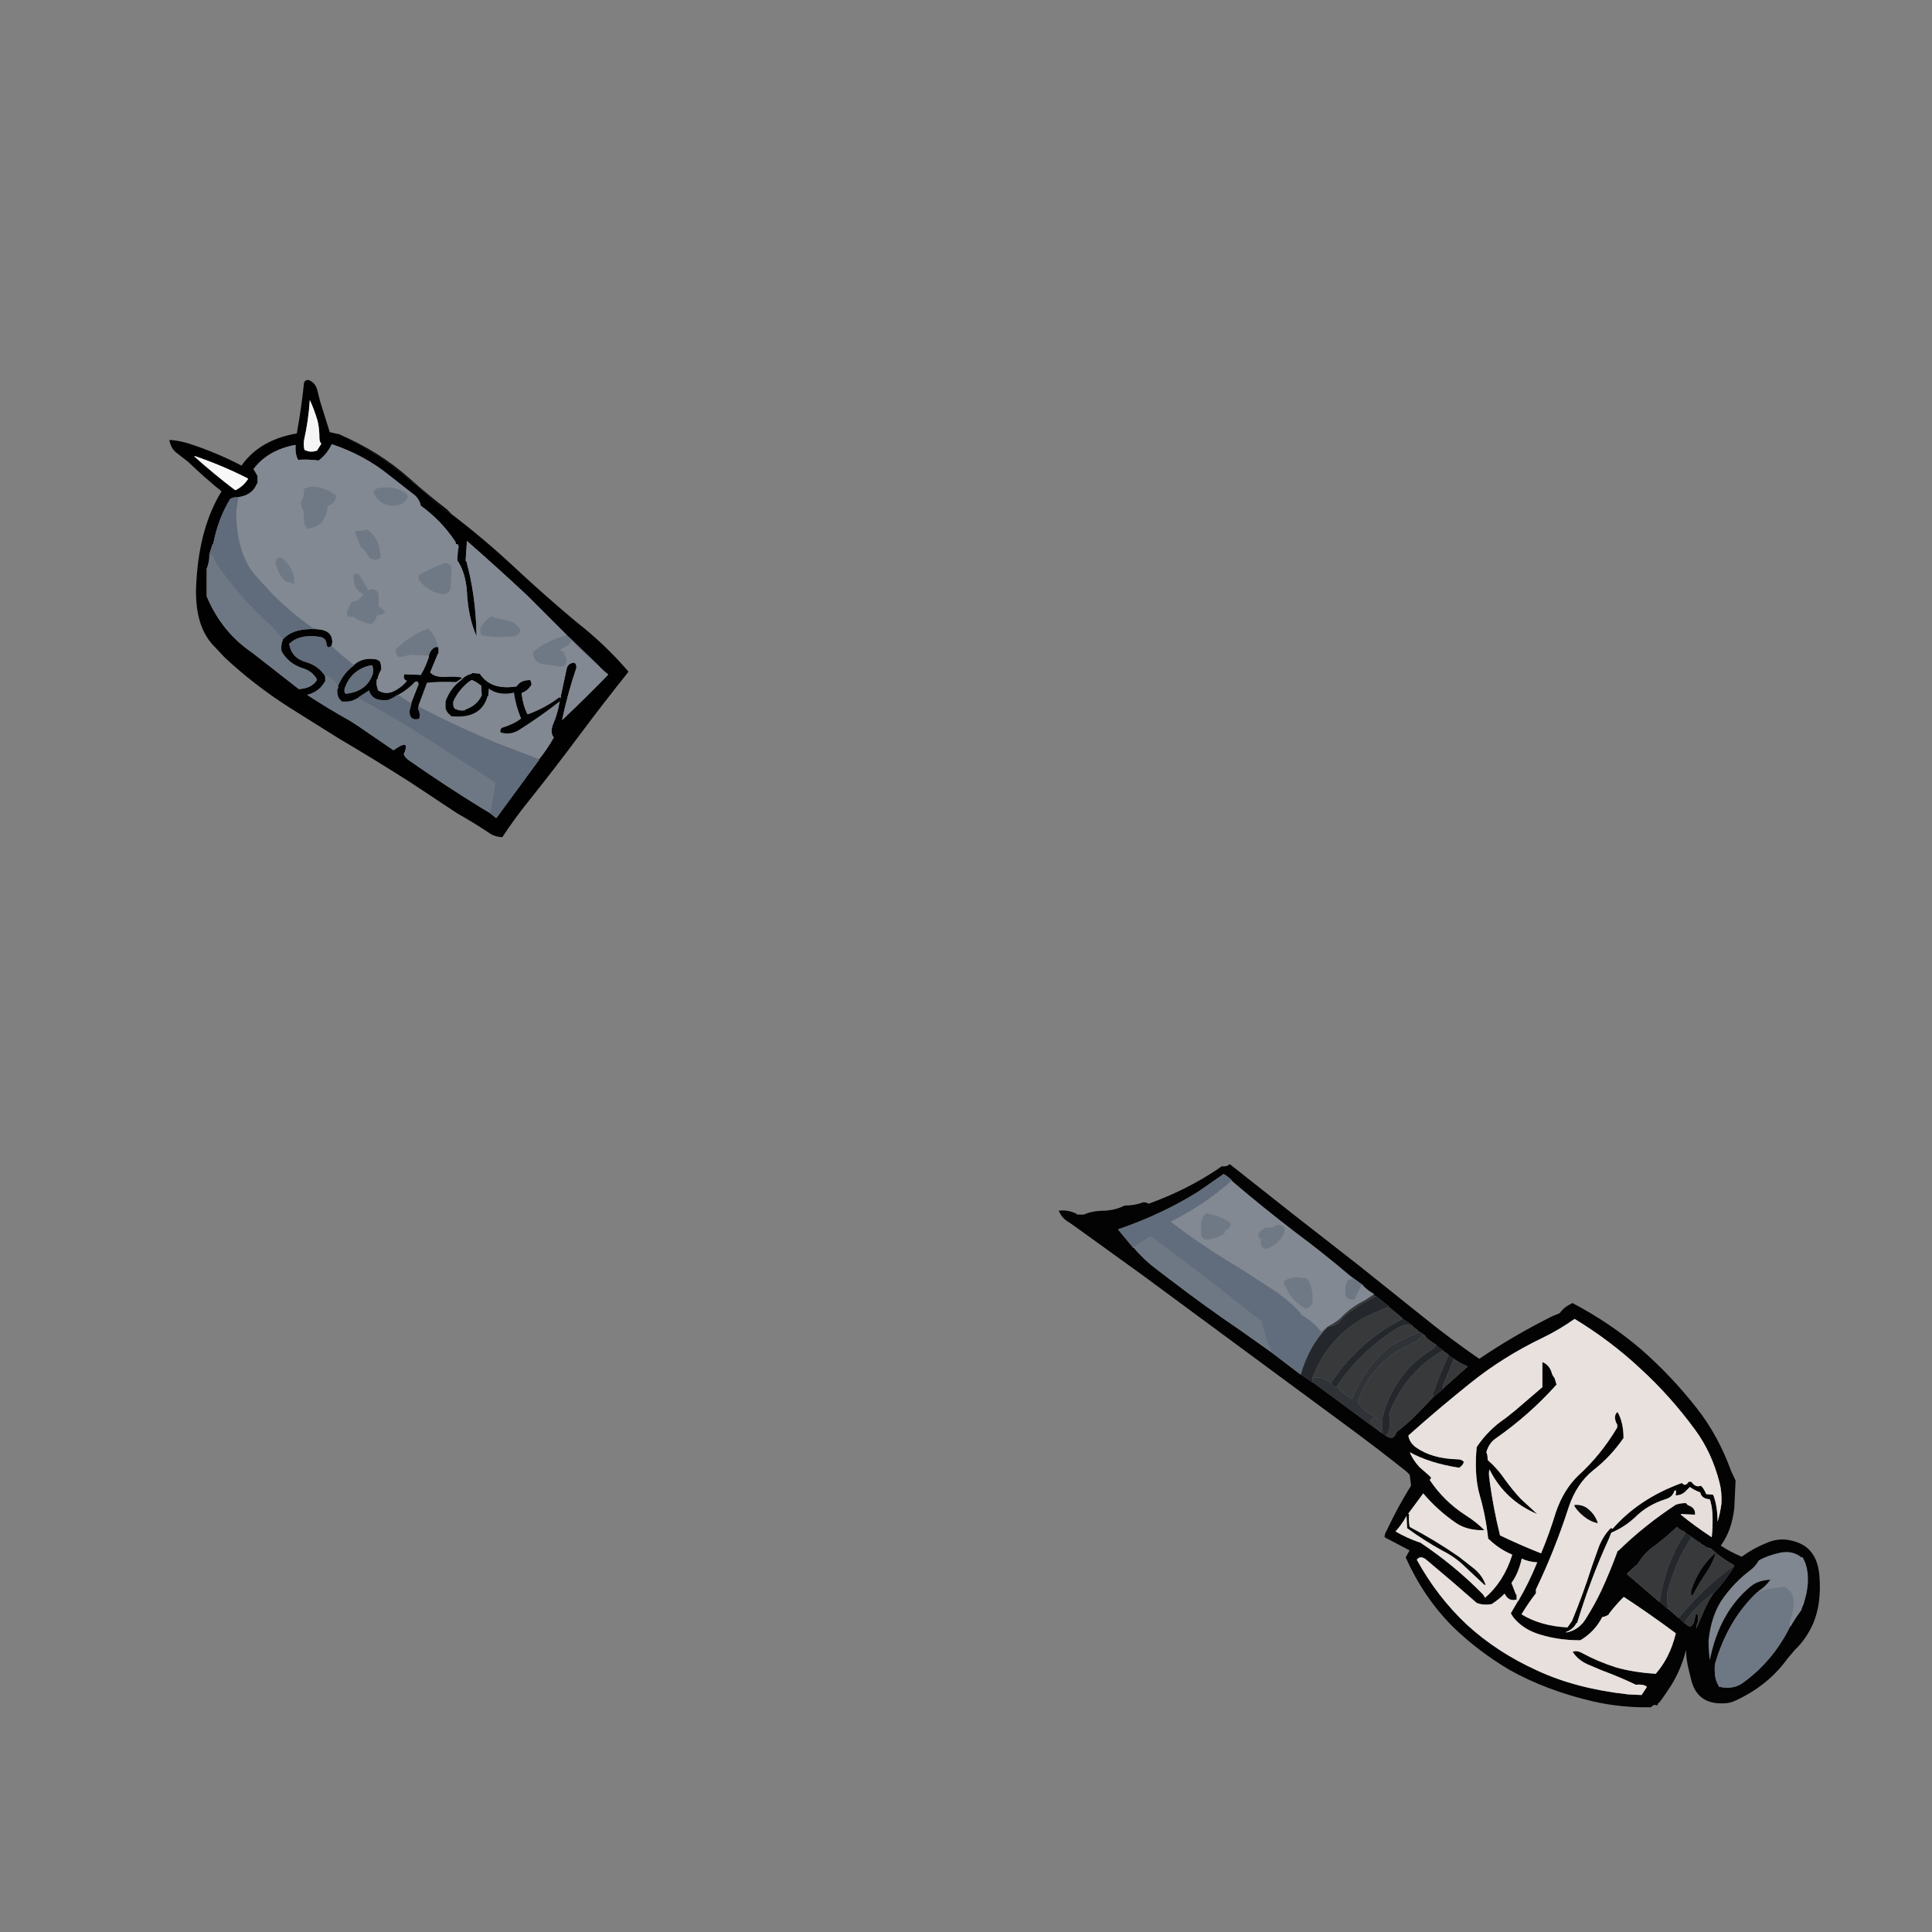 <svg xmlns="http://www.w3.org/2000/svg" xmlns:xlink="http://www.w3.org/1999/xlink" width="3000" height="3000" preserveAspectRatio="none"><rect width="100%" height="100%" fill="#808080" stroke="none"/><defs><g id="a"><path fill="#000102" d="M636 743q-47-42-110-69 61 28 109 70l57 49 10 6-8-8q-30-23-58-48Z"/><path fill="#010101" d="M294 689q-16-5-31-6 2 13 11 20l18 14q25 24 52 46-34 55-39 139-5 70 29 103l15 16q46 43 101 78l75 47q56 33 111 68l74 49q25 14 49 30 8 6 20 7h1q19-29 40-55 40-50 78-101t78-101q-37-43-82-78-49-41-95-84t-97-82l-10-6-57-49q-48-42-109-70h-1l-13-3-15-48-4-16q-3-13-14-17-6 0-7 5-4 39-11 77v1q-58 10-86 50-38-20-81-34m359 94v2q32 23 54 56l1 4q6-1 3 10l-1 15q13 19 15 49 2 40 15 69-1-63-16-117h-1l2-30v-1q48 42 94 85l61 61 47 45v1h1q7 8 16 15v1q-35 36-71 70v-1q9-42 22-80v-1q0-6-4-7-9 1-11 9l-9 42v4l-2 5q-3 19-10 35-5 12 0 20l1 1q-10 18-23 34v1l-66 90h-1l-10-8-15-9q-55-34-108-71-8-5-10-11 4-8 3-13-2-5-19 7l-57-39-11-7q-34-19-66-40 19-5 27-20h1v-9q-10-16-30-22-22-6-26-28 16-16 48-11 10 2 10 12 2 7 7 2h1l1-6q0-19-24-20h-1q-36-2-52 16v1q-3 6-2 17 11 20 34 27 15 5 21 17v1q-8 13-28 14l-55-43-18-14q-47-32-70-87v-43q3-7 4-16v-6l5-16h1q8-41 27-71h1q3-2 10-2h1q22-3 29-21h1v-12l-6-10v-1q22-29 64-37h1q-1 15 4 23h1q13-1 30 1h1q13-10 20-25h1q50 17 87 47l41 32q6 5 9 14m-351-74v-1q44 15 83 35v1q-7 11-19 17h-1q-33-25-63-52m179-87v-1q7 15 12 32 3 12 3 27 0 6 3 9l-7 11h-1q-9 3-17-1h-1q-2-6-1-14v-1q7-31 9-62Z"/><path fill="#F5F5F5" d="M481 621v1q-2 31-9 62v1q-1 8 1 14h1q8 4 17 1h1l7-11q-3-3-3-9 0-15-3-27-5-17-12-32Z"/><path fill="#F8F8F9" d="M302 708v1q30 27 63 52h1q12-6 19-17v-1q-39-20-83-35Z"/><path fill="#6F7986" d="M926 1032h1v-1l-47-45-15 5q-22 8-38 22 2 18 21 19l21 3q8 1 10-5 2-8-3-13h1q2-2-4-6l-4-2 12-6h1l5-7v-1l39 37m-312-23q0 15 14 10l10-2 28 1v1q2-10 10-14h4v-1q-4-18-15-28l-3 1q-28 11-48 32m132-34v1q-1 6 1 10l3 1q24 4 51 1v-1q6-2 7-9-6-12-21-15-13-2-24-6h-1q-10 7-16 18m-45-94q-1-5-6-6-3-2-7 0-20 8-38 18-1 8 3 11 5 6 12 10 10 8 27 9v-1q6-2 8-8v-1l1-32m-273-11v8h1q4 15 14 25h1l13 4q1-12-4-22t-13-17q-7-6-12 2m130 23v-1q-6-3-9 1-2 22 16 30h-1q-4 6-10 10h-1l-6 1-3 4-5 11v1q-2 9 6 8h4q10 8 27 11h1q6-4 8-12v-1q7-1 13-4v-1q-3-6-10-9v-21h-1q-2-7-12-6l-1 1q-1 2-2 0l-14-23m12-71h-1q-8 3-18 2l1 5 7 18v1q9 8 15 19h1q8 4 15 0h1q0-31-21-45m10-59v1q6 17 24 21h1q23 2 28-13l-1-4q-15-15-46-10h-1l-5 5m-113 16v1q1 9 5 15v1q-2 17 5 25h1q28-3 31-35v-1q11-2 13-13l-1-3q-8-7-21-11-15-5-28 1v2q0 12-5 18m1437 1131q7-2 7-10v-1q-15-11-37-15h-1q-7 5-8 16v19q2 4 6 6h1q16-1 29-9v-1q2-2 2-5h1m134 114v-1q2-25-9-38h-1q-23-5-35 5v1q10 28 34 41h1q7-2 10-8m-43-112v-1q0-5-3-8h-1q-9-3-15 3h-12v1q-6 3-10 8v1q-1 7 4 8v1q-2 11 5 13 1 2 4 1 21-7 28-27Z"/><path fill="#818892" d="M758 1081h-1q-10 36-57 31v-1q-6-4-8-11v-11q8-22 26-34v-1h-2l-8 5h-1q-23-1-43 1h-1l-13 35v2q59 31 122 57l65 25q13-16 23-34l-1-1q-5-8 0-20 7-16 10-35-29 23-64 45-14 8-28 3 0-6 3-7 17-5 29-14v-1q-8-19-11-40l-2 1q-23 4-37-7l-1 12Z"/><path fill="#010202" d="M733 1045v1q-9 2-15 8v1q-18 12-26 34v11q2 7 8 11v1q47 5 57-31h1l1-12q14 11 37 7l2-1q3 21 11 40v1q-12 9-29 14-3 1-3 7 14 5 28-3 35-22 64-45l2-5v-1h-3q-21 16-48 26h-1q-7-14-9-32v-1q9-3 14-11h1q1-6-2-9-15 0-21 10h-1q-39 6-56-20l-12-1m-1 11h1q7 3 13 8h1l1 15v1q-8 16-26 22v1q-9 1-14-2h-1q-4-3-3-11v-1q10-21 28-33Z"/><path fill="#808791" d="M733 1056h-1q-18 12-28 33v1q-1 8 3 11h1q5 3 14 2v-1q18-6 26-22v-1l-1-15h-1q-6-5-13-8m2066 1362h-2q-14-11-33-7t-33 12q-5 9-13 15-24 18-42 43-19 26-23 67 0 16 2 30 15-75 64-115 11-9 30-10-8 11-19 18v1q18-6 40-8h1q20 10 12 41l-3 11q-3 8 0 9h1q4-8 17-26-2 2 3-9l4-15q7-35-6-57Z"/><path fill="#6E7885" d="M505 1059h-1q-8 15-27 20 32 21 66 40l11 7 57 39q17-12 19-7 1 5-3 13 2 6 10 11 53 37 108 71l15 9h1q5-22 8-47l-50-32-51-33q-54-35-112-66h-1q-11 7-25 5v-1q-7-5-6-18 2-1 1-4v-2q-8-10-20-16v11M325 866v1q-1 9-4 16v43q23 55 70 87l18 14 55 43q20-1 28-14v-1q-6-12-21-17-23-7-34-27-1-11 2-17v-1q-8-11-18-21-47-42-84-95l-4-7q-4-14-8-4Z"/><path fill="#7F868F" d="m646 1058-2 1q-11 12-26 20l20 13h1v-1l11-28v-1q0-4-4-4Z"/><path fill="#606C7C" d="M602 1087h-1q-24 2-28-16v1l-17 11v1q58 31 112 66l51 33 50 32q-3 25-8 47h-1l10 8h1l66-90v-1l-65-25q-63-26-122-57-2 2 0 6 3 7 1 12v1q-15 4-15-12l3-11v-1h-1l-20-13h-1q-7 5-15 8M359 774h-1q-19 30-27 71h-1l-5 16v5q4-10 8 4l4 7q37 53 84 95 10 10 18 21 16-18 52-16h1l-1-1-5-1q-36-25-66-56l-21-23q-32-35-32-102l3-21v-1h-1q-7 0-10 2Z"/><path fill="#020202" d="M592 1039q0-7-2-12l-5-3q-21-4-35 8v1q-17 12-25 32v1q1 3-1 4-1 13 6 18v1q14 2 25-5h1v-1l17-11v-1q4 18 28 16h1q8-3 15-8h1q15-8 26-20l2-1q4 0 4 4v1l-11 28v2l-3 11q0 16 15 12v-1q2-5-1-12-2-4 0-6v-2l13-35h1q20-2 43-1h1l8-5h1v-2q-10-2-25-1-17 1-24-7l12-29h1v-10h-5q-8 4-10 14v1q-5 15-12 27v1l-25-1h-1q-3 7 3 10h1q-7 9-18 15-14 8-27 0v-1q-3-6-2-16h1q2-9 6-15v-1m-20-5 6-1q2 5 1 12v1q-9 27-40 31-5 1-4-7 9-28 37-36Z"/><path fill="#66717F" d="m578 1033-6 1q-28 8-37 36-1 8 4 7 31-4 40-31v-1q1-7-1-12Z"/><path fill="#616C7C" d="M449 1000q4 22 26 28 20 6 30 22v-2q12 6 20 16v1q8-20 25-32v-1h-1q-18-14-34-29h-1q-5 5-7-2 0-10-10-12-32-5-48 11Z"/><path fill="#828993" d="M653 785v-2q-3-9-9-14l-41-32q-37-30-87-47h-1q-7 15-20 25h-1q-17-2-30-1h-1q-5-8-4-23h-1q-42 8-64 37v1l6 10v12h-1q-7 18-29 21v1l-3 21q0 67 32 102l21 23q30 31 66 56l5 1 1 1q24 1 24 20l-1 6q16 15 34 29h1q14-12 35-8l5 3q2 5 2 12v1q-4 6-6 15h-1q-1 10 2 16v1q13 8 27 0 11-6 18-15h-1q-6-3-3-10h1l25 1v-1q7-12 12-27v-2l-28-1-10 2q-14 5-14-10 20-21 48-32l3-1q11 10 15 28v1h1v10h-1l-12 29q7 8 24 7 15-1 25 1v2h1q6-6 15-8v-1l12 1q17 26 56 20h1q6-10 21-10 3 3 2 9h-1q-5 8-14 11v1q2 18 9 32h1q27-10 48-26h3v-3l9-42q2-8 11-9 4 1 4 7v1q-13 38-22 80v1q36-34 71-70v-1q-9-7-16-15h-2l-39-37v1l-5 7h-1l-12 6 4 2q6 4 4 6h-1q5 5 3 13-2 6-10 5l-21-3q-19-1-21-19 16-14 38-22l15-5-61-61q-46-43-94-85v1l-2 30h1q15 54 16 117-13-29-15-69-2-30-15-49l1-15q3-11-3-10l-1-4q-22-33-54-56m-186-5v-1q5-6 5-18v-2q13-6 28-1 13 4 21 11l1 3q-2 11-13 13v1q-3 32-31 35h-1q-7-8-5-25v-1q-4-6-5-15m113-16v-1l5-5h1q31-5 46 10l1 4q-5 15-28 13h-1q-18-4-24-21m-11 58h1q21 14 21 45h-1q-7 4-15 0h-1q-6-11-15-19v-1l-7-18-1-5q10 1 18-2m-11 70v1l14 23q1 2 2 0l1-1q10-1 12 6h1v21q7 3 10 9v1q-6 3-13 4v1q-2 8-8 12h-1q-17-3-27-11h-4q-8 1-6-8v-1l5-11 3-4 6-1h1q6-4 10-10h1q-18-8-16-30 3-4 9-1m-130-21v-1q5-8 12-2 8 7 13 17t4 22l-13-4h-1q-10-10-14-25h-1v-7m273 10-1 32v1q-2 6-8 8v1q-17-1-27-9-7-4-12-10-4-3-3-11 18-10 38-18 4-2 7 0 5 1 6 6m45 95v-1q6-11 16-18h1q11 4 24 6 15 3 21 15-1 7-7 9v1q-27 3-51-1l-3-1q-2-4-1-10Z"/><path fill="#030303" d="m2695 2299-7-15q-20-55-53-97-39-50-87-92-48-41-107-72v1q-12 5-19 15l-12 5q-60 30-113 66-45-31-87-65l-100-80-100-78-100-79h-1q-4 4-12 3l-7 5q-48 32-106 53h-1q-2-2-7-2h-1q-13 5-29 5-13 7-31 8-19 0-32 6h-11v-1q-14-7-28-5 5 12 16 18l10 7 104 75 103 76 103 76 103 76q52 38 101 77l5 5 2 16v1q-20 32-37 68l-2 4q-2 3-2 8l38 20h1l-6 11v1q28 62 73 107 39 38 88 67 57 32 130 49 44 10 90 9 3-5 9-3 2 0 1-1 0-2 2-3t19-27q16-26 23-55 0 14 5 34l3 12q9 38 49 37 11 0 19-4 51-23 82-66l11-13q17-16 28-40 14-32 10-77-4-41-37-51-21-7-40 0-24 9-43 23h-1q-17-7-32-17 17-23 21-58l2-43m-54 8q-7 3-13-4-1-3-6-2-5 8-10 2h-1q-66 24-107 71l-1-1h-2q-11 11-18 28l-11 31q-14 44-31 85l-7 10q-41-2-71-20v-1q11-18 22-32v-6q29-60 51-128 12-36 38-57 27-21 47-50 0-24-9-40h-1q-6 6-1 17 2 2 1 7-25 42-60 74-23 22-35 57-10 33-23 64-33-13-64-28v-1q-10-40-16-84v-2q-2-9 0-16v1q24 48 74 69l-26-24q-12-13-23-28-12-18-28-32v-1q0-7-2-11 4-14 14-21 53-37 95-84l-3-10q-4-5-5-10-4-11-14-15v39l-42 36-15 12q-27 18-45 45-2 20-1 39 1 20 6 37 9 31 13 67h1q15 15 36 24v1q-13 41-42 66l-3-5q-44-45-98-81h-1q-20-7-37-17 10-11 17-24v-1l1 20q26 19 55 35 20 10 35 25l30 28h2q-6-16-19-26l-23-18q-36-25-76-46-2-9-1-20h-1v-1l23-31q22 26 51 46 18 12 44 11-13-13-29-23-34-22-56-55 4-3 0-6l-16-14q-10-11-15-23 31 17 76 24h1q6-4 7-9-3-4-10-4-40-1-65-19-10-8-11-18 47-42 97-82t110-69q27-13 51-30 56 34 102 77 47 43 85 95 26 35 38 82 4 15 3 33-2 15-6 28 0-23-6-40l-1-2-11-1v-1q-4-9-8-12m-2 10h1q2 10 14 11h1q3 9 4 21 1 19-1 38-26-17-48-35v-1l21 1h1q1-10-9-14-3-1-5-4-8 0-14 2h-1q-49 32-90 72h-1q-12 33-26 63-10 21-22 40-11 20-32 24v-1q11-4 16-14h1q21-69 49-130l4-10q21-9 37-24 19-19 47-28 11-3 14-13 4-3 2 6v1q10 0 17-8l5-5q7 5 15 8m158 101h2q13 22 6 57l-4 15q-5 11-3 9-13 18-17 26h-1q-27 55-75 89-15 10-36 5v-1q-8-12-6-34 20-69 66-112h1v-1q11-7 19-18-19 1-30 10-49 40-64 115-2-14-2-30 4-41 23-67 18-25 42-43 8-6 13-15 14-8 33-12t33 7m-105 12v1l1 1q-14 23-33 43-8 12-14 26l-12 28 1-7q4-9 0-17-3 3-3 7-4 21-15 9h-1l-9-9h-1l-16-14h-1l-12-11h-1l-50-43 15-14h1q11-19 29-31 17-13 33-28 5 5 13 8v1l24 16v1l7 4v1l7 2h1q16 15 36 26m-90 106v1q-9 37-31 62-34-2-62-10-28-9-52-22-9-5-15-2 9 14 27 21l19 8q27 10 52 22h1q11-1 16 3v1l-8 12-21-1q-81-9-141-37-62-28-109-71-46-43-78-101 6-8 16 1l39 33 38 33q10 4 22 2h1q11-7 20-16v-1q6 13 18 10h1v-8h-1l-7-18q11-15 16-38 9 5 24 6-13 32-30 61h-1v1l-10 17q3 6 8 11 14 15 37 22 29 9 62 9h1q22-13 34-36 6-1 10-4l1-2q10-13 22-25h1q41 27 80 56m-409-478v1l9 7v1q7 3 12 8v1q7 7 16 12v1l11 8v1l8 5v1q13 10 29 17v1h1l-37 33v1l-16 13-28 29q-14 14-30 26v1q-4 12-15 5h-1l-6-5h-1l-1-1-3-2-103-76h-1l-17-12h-1l-46-35-48-34q-53-36-104-75l-25-19q-20-15-35-33h-1l-24-29q67-23 122-57l9-6 33-23q7 4 13 10v1q48 41 99 80 43 32 83 66l22 16v1q7 7 16 12v1l3 3h1l19 15v1l22 18v1l15 10Z"/><path fill="#6E7885" d="M1973 2099h1q-9-22-15-47l-70-55q-50-39-102-77h-1l-25 16v2q15 18 35 33l25 19q51 39 104 75l48 34m798 365h-1q-22 2-40 8h-1q-46 43-66 112-2 22 6 34v1q21 5 36-5 48-34 75-89-3-1 0-9l3-11q8-31-12-41Z"/><path fill="#616D7C" d="M2051 2068v-1q-13-16-31-26 0-3-2-4-19-20-42-35l-51-33q-56-33-107-72 52-26 94-63h1v-1q-6-6-13-10l-33 23-9 6q-55 34-122 57l24 29h1v-2l25-16h1q52 38 102 77l70 55q6 25 15 47h-1l46 35h1q13-45 42-74h1v-1h-1l-11 9Z"/><path fill="#36383A" d="M2258 2111h-1l-17 42q-1 2 1 2h1l37-33h-2q-11-4-19-11Z"/><path fill="#24262A" d="M2249 2104v1q-13 27-23 57v7l16-13v-1h-1q-2 0-1-2l17-42h1q8 7 19 11h1v-1q-16-7-29-17Z"/><path fill="#37393B" d="M2241 2098h-2q-57 33-82 97v1q4 20-4 33v1q11 7 15-5v-1q16-12 30-26l28-29v-7q10-30 23-57v-2l-8-5m-27-22q-5-5-7-1-4 7-12 10-63 26-87 91 6 11 15 17l11 7q7 4 5 4-9-4-11 3v1l16 15v1l1 1h2l-1-22q19-71 74-105 6-3 10-9v-1q-9-5-16-12Z"/><path fill="#24272B" d="M2239 2098h2v-1l-11-8q-4 6-10 9-55 34-74 105l1 22h-1l6 5h1v-1q8-13 4-33v-1q25-64 82-97Z"/><path fill="#37393B" d="m2158 2059 20-11v-1l-22-18-34 15q-59 31-84 95v2q5-3 11-2l6 1 11 7h1q36-54 91-88m-25-49-14 9q-22 11-38 28-8 7-18 12v1q12-1 18-9l5-6q23-19 51-32h-1l-3-3m56 48-2-1q-10 0-20 7-55 35-91 88v1q9 12 23 19v1q19-47 54-78v-1q22-14 48-24 3-1 1-3v-1l-9-7-4-1m428 322v-1q-8-3-13-8-16 15-33 28-18 12-29 31h-1l-15 14 50 43h1q11-65 40-106v-1m75 52v-2q-20-11-36-26h-1l-7-2v-1l-7-4h-1q-8-4-14-10v1q-25 37-37 86-1 13 1 23v1l16 14h1q37-46 85-80m-29-20h1q-5 16-14 29-11 16-20 33-5 9-4-4 12-36 37-58Z"/><path fill="#6D7683" d="M2114 1996q1-1 2 1h1v-1l-22-16v1q10 5-2 6v1q-4 5-4 15-2 16 13 15h1l11-22Z"/><path fill="#828993" d="m2119 2019 14-9v-1q-9-5-16-12h-1q-1-2-2-1l-11 22h-1q-15 1-13-15 0-10 4-15v-1q12-1 2-6v-1q-40-34-83-66-51-39-99-80h-1q-42 37-94 63 51 39 107 72l51 33q23 15 42 35 2 1 2 4 18 10 31 26v1l11-9h1q10-5 18-12 16-17 38-28m-124-108v1q-7 20-28 27-3 1-4-1-7-2-5-13v-1q-5-1-4-8v-1q4-5 10-8v-1h12q6-6 15-3h1q3 3 3 8m43 112v1q-3 6-10 8h-1q-24-13-34-41v-1q12-10 35-5h1q11 13 9 38m-127-123q0 8-7 10h-1q0 3-2 5v1q-13 8-29 9h-1q-4-2-6-6v-19q1-11 8-16h1q22 4 37 15v1Z"/><path fill="#24272B" d="M2156 2029v-1l-19-15q-28 13-51 32l-5 6q-6 8-18 9h-1q-29 29-42 74l17 12h1v-7q25-64 84-95l34-15m31 28 2 1 4 1v-1l-15-10-20 11q-55 34-91 88 3 7 8 6h1v-1q36-53 91-88 10-7 20-7m453 340h1v-1l-24-16v1q-29 41-40 106l12 11h1v-1q-2-10-1-23 12-49 37-86v-1q6 6 14 10m52 34v1q-48 34-85 80l9 9h1v-4q19-26 45-44l-1 1-1 1q19-20 33-43l-1-1Z"/><path fill="#2F3236" d="M2202 2067q2 2-1 3-26 10-48 24v1q-35 31-54 78v-1q-14-7-23-19h-1q-5 1-8-6h-1l-11-7-6-1q-6-1-11 2v5l103 76 3 2v-1l-16-15v-1q2-7 11-3 2 0-5-4l-11-7q-9-6-15-17 24-65 87-91 8-3 12-10 2-4 7 1v-1q-5-5-12-8Z"/><path fill="#E4DDD9" d="M2363 2420q-5 23-16 38l7 18h1v8q2 0 1 2v1h1q17-29 30-61-15-1-24-6Z"/><path fill="#E7E0DC" d="M2602 2537v-1q-39-29-80-56h-1q-12 12-22 25l-1 2q-4 3-10 4-12 23-34 36h-1q-33 0-62-9-23-7-37-22-5-5-8-11l10-17v-2q1-2-1-2h-1q-12 3-18-10v1q-9 9-20 16h-1q-12 2-22-2l-38-33-39-33q-10-9-16-1 32 58 78 101 47 43 109 71 60 28 141 37l21 1 8-12v-1q-5-4-16-3h-1q-25-12-52-22l-19-8q-18-7-27-21 6-3 15 2 24 13 52 22 28 8 62 10 22-25 31-62Z"/><path fill="#343638" d="m2661 2474 1-1q-26 18-45 44v4q11 12 15-9 0-4 3-7 4 8 0 17l-1 7 12-28q6-14 14-26l1-1Z"/><path fill="#030303" d="M2664 2412h-1q-25 22-37 58-1 13 4 4 9-17 20-33 9-13 14-29Z"/><path fill="#E5DEDA" d="M2640 2317h-1q-8-3-15-8l-5 5q-7 8-17 8v-1q2-9-2-6-3 10-14 13-28 9-47 28-16 15-37 24l-4 10q-28 61-49 130h-1q-5 10-16 14v1q21-4 32-24 12-19 22-40 14-30 26-63h1q41-40 90-72h1q6-2 14-2 2 3 5 4 10 4 9 14h-1l-21-1v1q22 18 48 35 2-19 1-38-1-12-4-21h-1q-12-1-14-11Z"/><path fill="#E8E1DD" d="M2641 2307q4 3 8 12v1l11 1 1 2q6 17 6 40 4-13 6-28 1-18-3-33-12-47-38-82-38-52-85-95-46-43-102-77-24 17-51 30-60 29-110 69t-97 82q1 10 11 18 25 18 65 19 7 0 10 4-1 5-7 9h-1q-45-7-76-24 5 12 15 23l16 14q4 3 0 6 22 33 56 55 16 10 29 23-26 1-44-11-29-20-51-46l-23 31v1h1q-1 11 1 20 40 21 76 46l23 18q13 10 19 26h-2l-30-28q-15-15-35-25-29-16-55-35l-1-20v1q-7 13-17 24 17 10 37 17h1q54 36 98 81l3 5q29-25 42-66v-1q-21-9-36-24h-1q-4-36-13-67-5-17-6-37-1-19 1-39 18-27 45-45l15-12 42-36v-39q10 4 14 15 1 5 5 10l3 10q-42 47-95 84-10 7-14 21 2 4 2 11v1q16 14 28 32 11 15 23 28l26 24q-50-21-74-69v-1q-2 7 0 16v2q6 44 16 84v1q31 15 64 28 13-31 23-64 12-35 35-57 35-32 60-74 1-5-1-7-5-11 1-17h1q9 16 9 40-20 29-47 50-26 21-38 57-22 68-51 128v6q-11 14-22 32v1q30 18 71 20l7-10q17-41 31-85l11-31q7-17 18-28h2l1 1q41-47 107-71h1q5 6 10-2 5-1 6 2 6 7 13 4m-196 32v-2q14-1 23 8 9 8 13 20-11-2-21-10-9-7-15-16Z"/><path fill="#0C0B0B" d="M2445 2337v2q6 9 15 16 10 8 21 10-4-12-13-20-9-9-23-8Z"/></g></defs><use xlink:href="#a"/></svg>